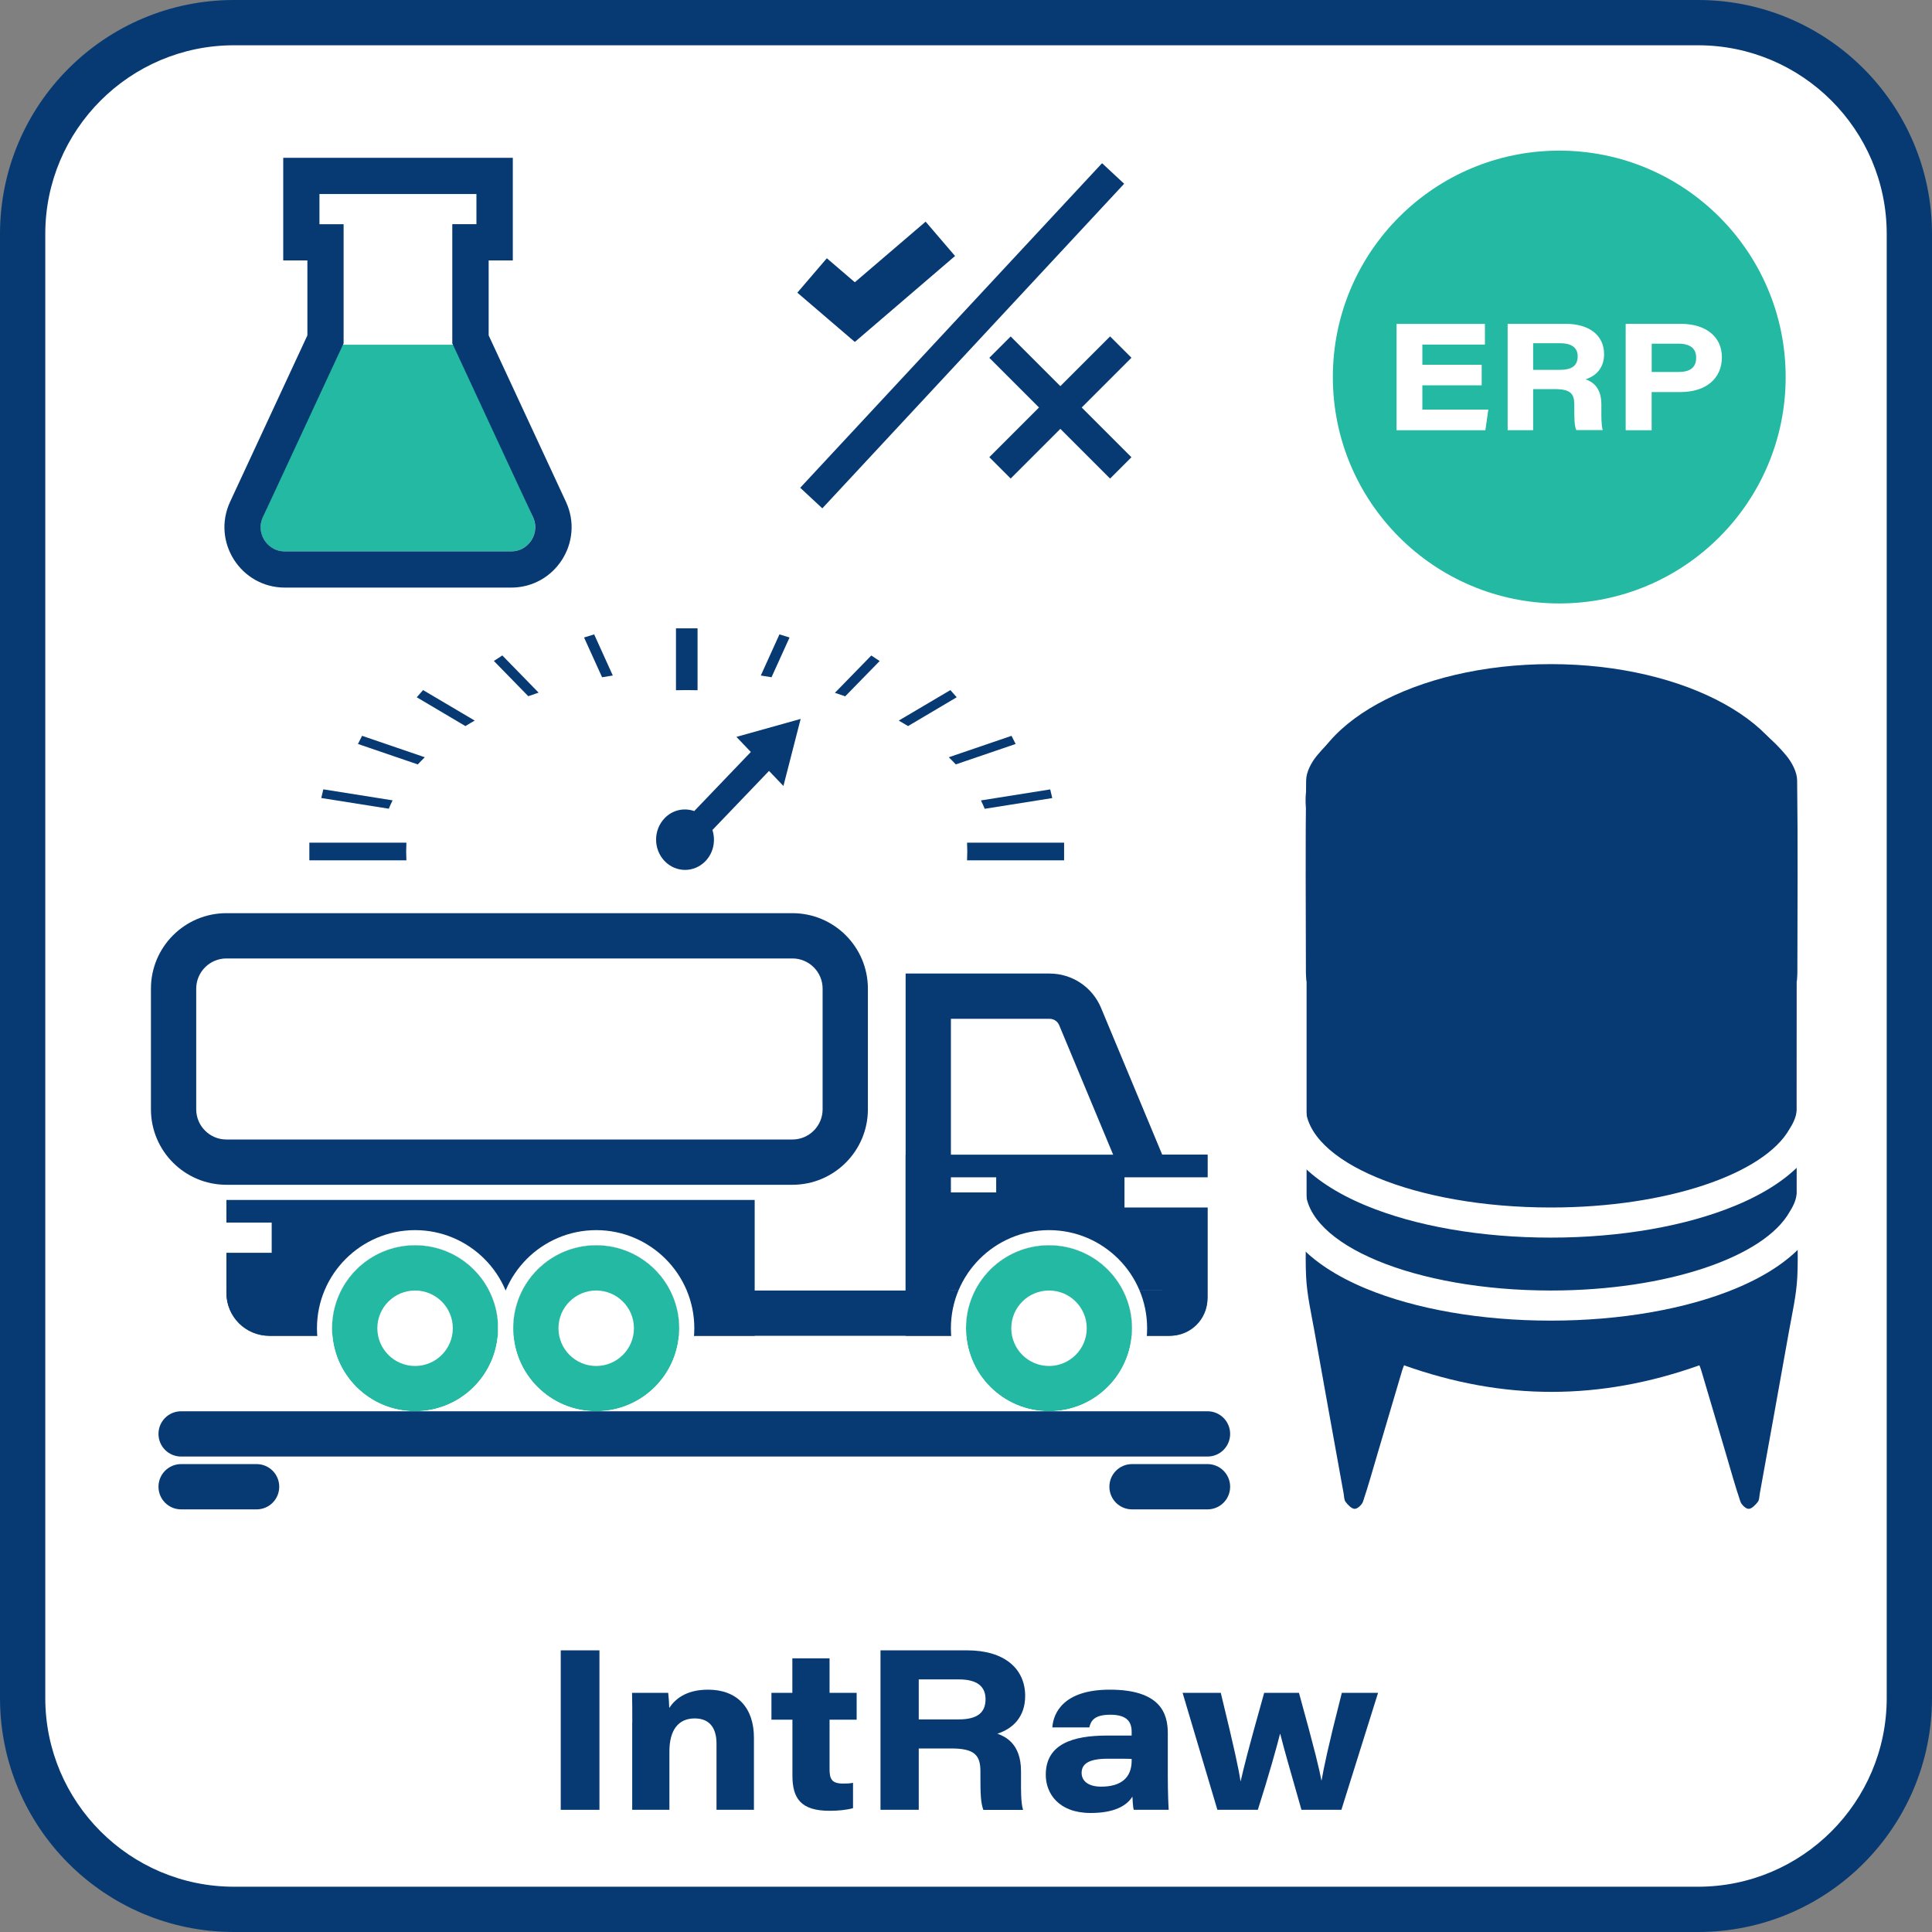 <?xml version="1.0" encoding="UTF-8"?> <svg xmlns="http://www.w3.org/2000/svg" id="Layer_1" data-name="Layer 1" viewBox="0 0 256 256"><rect x="0" y="0" width="256" height="256" fill="#808080" stroke="none"/><defs><style> .cls-1 { fill: #fff; } .cls-2 { fill: #073a73; } .cls-3 { fill: #24b9a2; } </style></defs><g><rect class="cls-1" x="3" y="3" width="250" height="250" rx="28" ry="28"></rect><path class="cls-2" d="M225,6c13.79,0,25,11.21,25,25V225c0,13.79-11.21,25-25,25H31c-13.79,0-25-11.21-25-25V31c0-13.79,11.21-25,25-25H225m0-6H31C13.88,0,0,13.88,0,31V225c0,17.12,13.88,31,31,31H225c17.12,0,31-13.88,31-31V31c0-17.12-13.88-31-31-31h0Z"></path></g><g><path class="cls-2" d="M79.43,218.68v21.13h-5.13v-21.13h5.13Z"></path><path class="cls-2" d="M83.78,228.22c0-1.31,0-2.8-.03-3.91h4.79c.06,.44,.12,1.38,.14,2,.71-1.07,2.12-2.42,5.14-2.42,3.82,0,6.08,2.36,6.08,6.36v9.56h-4.96v-8.78c0-1.77-.69-3.33-2.89-3.33s-3.35,1.59-3.35,4.38v7.73h-4.93v-11.59Z"></path><path class="cls-2" d="M102.21,224.31h2.78v-4.57h4.93v4.57h3.59v3.56h-3.59v6.53c0,1.32,.28,1.93,1.78,1.93,.42,0,.9,0,1.33-.1v3.36c-.84,.24-1.97,.35-3.11,.35-3.82,0-4.92-1.66-4.92-4.68v-7.39h-2.78v-3.56Z"></path><path class="cls-2" d="M121.74,231.67v8.14h-5.07v-21.13h11.51c4.87,0,7.66,2.4,7.66,6.04,0,2.73-1.58,4.33-3.68,5,.87,.34,3.13,1.17,3.13,4.97v1.06c0,1.45-.03,3.08,.27,4.07h-5.26c-.35-.93-.39-2.18-.39-4.42v-.69c0-2.14-.78-3.03-3.86-3.03h-4.29Zm0-3.84h5.28c2.49,0,3.57-.9,3.57-2.68,0-1.67-1.1-2.62-3.52-2.62h-5.33v5.3Z"></path><path class="cls-2" d="M154.74,235.47c0,2.01,.09,4.01,.12,4.34h-4.63c-.12-.37-.15-1.32-.18-1.75-.83,1.34-2.62,2.17-5.53,2.17-4.24,0-5.95-2.58-5.95-5.06,0-4.07,3.56-5.2,8.13-5.2h3.25v-.49c0-1.26-.55-2.27-2.82-2.27-2.12,0-2.58,.79-2.79,1.68h-4.9c.13-1.91,1.48-5,7.61-5,6.73,0,7.69,3.17,7.69,5.76v5.82Zm-4.79-2.4c-.36-.03-1.42-.03-3.16-.03-2.49,0-3.47,.66-3.47,1.88,0,1.01,.81,1.82,2.59,1.82,2.69,0,4.04-1.23,4.04-3.44v-.24Z"></path><path class="cls-2" d="M161.76,224.31c1.87,7.69,2.35,9.99,2.61,11.69h.03c.44-1.93,.95-4.01,3.11-11.69h4.61c2.22,8.03,2.7,10.16,2.97,11.59h.03c.28-1.62,.8-4.24,2.68-11.59h4.8l-4.86,15.5h-5.29c-1.55-5.44-2.3-8.02-2.81-10.06h-.03c-.42,1.66-1.48,5.49-2.94,10.06h-5.36l-4.61-15.5h5.07Z"></path></g><g><path class="cls-2" d="M160,171H30v.34c0,3.13,2.53,5.66,5.66,5.66h119.18c2.85,0,5.16-2.31,5.16-5.16v-.84h0Z"></path><path class="cls-2" d="M139.08,135c.56,0,1.06,.33,1.27,.85l8.11,19.46,1.54,3.69h4v12h-28v-36h13.08m0-6h-19.08v48h35.06c2.73,0,4.94-2.21,4.94-4.94v-19.06h-6l-8.11-19.46c-1.15-2.75-3.83-4.54-6.81-4.54h0Z"></path><rect class="cls-2" x="120" y="153" width="40" height="18"></rect><path class="cls-2" d="M100,159H30v12.25c0,3.18,2.57,5.75,5.75,5.75H100v-18Z"></path><path class="cls-2" d="M105,127c2.21,0,4,1.8,4,4v15.99c0,2.21-1.8,4-4,4H30c-2.21,0-4-1.8-4-4v-15.99c0-2.21,1.8-4,4-4H105m0-6H30c-5.52,0-10,4.48-10,10v15.99c0,5.52,4.48,10,10,10H105c5.52,0,10-4.48,10-10v-15.99c0-5.52-4.48-10-10-10h0Z"></path><g><circle class="cls-1" cx="55" cy="176" r="11"></circle><path class="cls-3" d="M55,171c2.76,0,5,2.24,5,5s-2.24,5-5,5-5-2.24-5-5,2.24-5,5-5m0-6c-6.08,0-11,4.92-11,11s4.92,11,11,11,11-4.92,11-11-4.92-11-11-11h0Z"></path></g><g><circle class="cls-1" cx="79" cy="176" r="11"></circle><path class="cls-3" d="M79,171c2.76,0,5,2.24,5,5s-2.24,5-5,5-5-2.24-5-5,2.24-5,5-5m0-6c-6.08,0-11,4.92-11,11s4.92,11,11,11,11-4.92,11-11-4.92-11-11-11h0Z"></path></g><g><circle class="cls-1" cx="139" cy="176" r="11"></circle><path class="cls-3" d="M139,171c2.76,0,5,2.24,5,5s-2.24,5-5,5-5-2.24-5-5,2.24-5,5-5m0-6c-6.08,0-11,4.92-11,11s4.92,11,11,11,11-4.92,11-11-4.92-11-11-11h0Z"></path></g><path class="cls-1" d="M55,165c6.08,0,11,4.92,11,11s-4.92,11-11,11-11-4.92-11-11,4.92-11,11-11m0-2c-7.17,0-13,5.83-13,13s5.83,13,13,13,13-5.83,13-13-5.83-13-13-13h0Z"></path><path class="cls-1" d="M79,165c6.08,0,11,4.92,11,11s-4.92,11-11,11-11-4.92-11-11,4.92-11,11-11m0-2c-7.17,0-13,5.83-13,13s5.83,13,13,13,13-5.83,13-13-5.83-13-13-13h0Z"></path><path class="cls-1" d="M139,165c6.08,0,11,4.92,11,11s-4.92,11-11,11-11-4.92-11-11,4.92-11,11-11m0-2c-7.17,0-13,5.83-13,13s5.83,13,13,13,13-5.83,13-13-5.83-13-13-13h0Z"></path><rect class="cls-1" x="149" y="156" width="12" height="4"></rect><rect class="cls-1" x="126" y="156" width="6" height="2"></rect><rect class="cls-1" x="24" y="162" width="12" height="4"></rect></g><g><circle class="cls-3" cx="206.61" cy="49.96" r="30"></circle><g><path class="cls-1" d="M196.33,51.06h-7.86v3.21h8.74l-.39,2.74h-11.77v-14.09h11.71v2.74h-8.29v2.67h7.86v2.74Z"></path><path class="cls-1" d="M203.15,51.57v5.43h-3.38v-14.09h7.67c3.25,0,5.11,1.6,5.11,4.02,0,1.82-1.06,2.89-2.45,3.33,.58,.23,2.09,.78,2.09,3.31v.7c0,.97-.02,2.05,.18,2.72h-3.51c-.24-.62-.26-1.45-.26-2.95v-.46c0-1.42-.52-2.02-2.58-2.02h-2.86Zm0-2.56h3.52c1.66,0,2.38-.6,2.38-1.79,0-1.11-.74-1.74-2.35-1.74h-3.55v3.53Z"></path><path class="cls-1" d="M215.42,42.91h7.29c3.28,0,5.45,1.66,5.45,4.43s-2.05,4.61-5.51,4.61h-3.8v5.06h-3.44v-14.09Zm3.44,6.38h3.53c1.45,0,2.36-.5,2.36-1.9,0-1.14-.7-1.85-2.36-1.85h-3.53v3.74Z"></path></g></g><g><path class="cls-2" d="M103.81,104.14l2.28-8.88-8.51,2.38,1.91,2-7.5,7.83c-1.34-.47-2.87-.16-3.93,.95-1.5,1.57-1.5,4.1,0,5.67,1.5,1.57,3.93,1.57,5.43,0,1.06-1.11,1.36-2.71,.91-4.11l7.5-7.83,1.91,2Z"></path><g><path class="cls-2" d="M71.38,91.79l-4.82-4.94-1.12,.73,4.56,4.67c.45-.16,.91-.32,1.37-.47Z"></path><path class="cls-2" d="M81.2,89.51l-2.47-5.45-1.34,.41,2.39,5.27c.47-.08,.94-.16,1.42-.23Z"></path><path class="cls-2" d="M52.02,106.05l-9.18-1.46-.27,1.15,8.95,1.42c.15-.37,.32-.75,.5-1.11Z"></path><path class="cls-2" d="M56.29,100.34l-8.31-2.84-.55,1.08,7.93,2.71c.3-.32,.61-.64,.93-.95Z"></path><path class="cls-2" d="M62.9,95.48l-6.84-4.04-.84,.95,6.45,3.82c.4-.25,.81-.49,1.22-.72Z"></path><path class="cls-2" d="M102.23,89.74l2.39-5.27-1.34-.41-2.47,5.45c.48,.07,.95,.15,1.42,.23Z"></path><path class="cls-2" d="M130.48,107.17l8.95-1.42-.27-1.15-9.18,1.46c.18,.37,.35,.74,.5,1.11Z"></path><path class="cls-2" d="M126.64,101.29l7.94-2.71-.55-1.08-8.31,2.84c.32,.31,.63,.63,.93,.95Z"></path><path class="cls-2" d="M112,92.26l4.56-4.67-1.11-.73-4.82,4.94c.46,.15,.92,.31,1.37,.47Z"></path><path class="cls-2" d="M53.82,112.83c0-.39,.02-.78,.03-1.17h-12.86s0,0,0,0v2.34h0s12.86,0,12.86,0c-.01-.39-.03-.78-.03-1.17Z"></path><path class="cls-2" d="M120.32,96.21l6.45-3.82-.84-.95-6.84,4.04c.42,.24,.82,.48,1.22,.72Z"></path><path class="cls-2" d="M91,91.44c.48,0,.95,.01,1.43,.02v-8.2s-2.86,0-2.86,0v8.2c.48,0,.95-.02,1.42-.02Z"></path><path class="cls-2" d="M128.14,111.66c.01,.39,.03,.78,.03,1.17s-.02,.78-.03,1.17h12.86s0,0,0,0h0v-2.34h-12.86Z"></path></g></g><path class="cls-2" d="M160,193H24c-1.66,0-3-1.34-3-3s1.34-3,3-3H160c1.66,0,3,1.34,3,3s-1.34,3-3,3Z"></path><path class="cls-2" d="M34,200h-10c-1.66,0-3-1.34-3-3s1.34-3,3-3h10c1.66,0,3,1.34,3,3s-1.34,3-3,3Z"></path><path class="cls-2" d="M160,200h-10c-1.66,0-3-1.34-3-3s1.34-3,3-3h10c1.66,0,3,1.34,3,3s-1.34,3-3,3Z"></path><g><path class="cls-2" d="M238.07,159.81c0-13.6-.02-16.21,0-29.81h.03c.02-.41,.06-.74,.06-1.07,.01-8.51,.08-17.02-.03-25.53-.01-1.12-.71-2.4-1.45-3.3-3.29-3.98-7.75-6.35-12.49-8.08-.69-.25-1.4-.48-2.11-.69-1.47-.55-3.03-.91-4.56-1.3-1.36-.35-2.74-.76-4.13-.82-.46-.02-.91-.03-1.37-.05-.89-.09-1.79-.14-2.68-.15-1.25,0-2.49,0-3.74,0-1.25,0-2.49-.01-3.74,0-.89,0-1.79,.05-2.68,.15-.46,.02-.91,.03-1.37,.05-1.39,.06-2.77,.47-4.13,.82-1.53,.39-3.09,.75-4.56,1.3-.71,.21-1.41,.43-2.11,.69-4.75,1.73-9.2,4.1-12.49,8.08-.75,.9-1.44,2.19-1.45,3.3-.11,8.51-.04,17.02-.03,25.53,0,.33,.04,.67,.06,1.07h.03c0,13.6,0,16.21,0,29.81,0,3.15-.22,6.3-.06,9.43,.12,2.36,.66,4.71,1.08,7.05,1.28,7.21,2.59,14.42,3.89,21.62,.07,.37,.05,.83,.26,1.1,.31,.4,.79,.92,1.21,.92,.38,0,.96-.55,1.1-.97,.7-2.09,1.29-4.22,1.92-6.34,1.09-3.67,2.17-7.34,3.26-11.02,.07-.23,.16-.44,.25-.69,6.55,2.33,13.06,3.53,19.57,3.52,6.51,0,13.03-1.19,19.57-3.52,.09,.25,.19,.46,.25,.69,1.09,3.67,2.18,7.34,3.26,11.02,.63,2.12,1.21,4.25,1.92,6.34,.14,.42,.72,.98,1.1,.97,.41,0,.89-.52,1.21-.92,.21-.27,.19-.72,.26-1.1,1.3-7.21,2.61-14.41,3.89-21.62,.42-2.34,.96-4.69,1.08-7.05,.16-3.14-.06-6.29-.06-9.43"></path><ellipse class="cls-2" cx="205.5" cy="106" rx="32.5" ry="18"></ellipse><path class="cls-1" d="M238.11,149.3s0,.1,0,.15v8.16c0,.82-.21,1.56-.55,2.22-.08,.17-.18,.34-.28,.5-.02,.02-.03,.05-.04,.07-.04,.06-.07,.12-.11,.18-3.35,5.97-16.24,10.42-31.64,10.42-17.95,0-32.5-6.04-32.5-13.5,0-.11,.01-.22,.02-.33,0-.11-.02-.21-.02-.33v-7.64c-2.6,2.46-4.01,5.27-4.01,8.29,0,5.33,4.26,10.03,11.98,13.24,6.61,2.75,15.32,4.26,24.52,4.26s17.9-1.51,24.52-4.26c7.73-3.21,11.98-7.91,11.98-13.24,0-2.98-1.35-5.76-3.89-8.2Z"></path><path class="cls-1" d="M238.11,138.3s0,.1,0,.15v8.16c0,.82-.21,1.56-.55,2.22-.08,.17-.18,.34-.28,.5-.02,.02-.03,.05-.04,.07-.04,.06-.07,.12-.11,.18-3.35,5.97-16.24,10.42-31.64,10.42-17.95,0-32.5-6.04-32.5-13.5,0-.11,.01-.22,.02-.33,0-.11-.02-.21-.02-.33v-7.64c-2.6,2.46-4.01,5.27-4.01,8.29,0,5.33,4.26,10.03,11.98,13.24,6.61,2.75,15.32,4.26,24.52,4.26s17.9-1.51,24.52-4.26c7.73-3.21,11.98-7.91,11.98-13.24,0-2.98-1.35-5.76-3.89-8.2Z"></path></g><path class="cls-3" d="M70.41,71.58c-.28,.44-1.11,1.48-2.7,1.48h-29.98c-1.58,0-2.41-1.03-2.7-1.48-.28-.44-.87-1.63-.2-3.07l10.14-22.83h15.5l10.14,22.83c.67,1.44,.08,2.63-.2,3.07Z"></path><path class="cls-2" d="M63.13,25.7v4h-3.2v15.8l.45,.96,10.24,22.05c.67,1.44,.08,2.63-.2,3.07-.28,.44-1.11,1.48-2.7,1.48h-29.98c-1.58,0-2.41-1.03-2.7-1.48-.28-.44-.87-1.63-.2-3.07l10.24-22.05,.45-.96v-15.79h-3.2v-4h20.81m4.8-4.8h-30.41v13.6h3.2v9.93l-10.24,22.05c-2.46,5.3,1.41,11.37,7.26,11.37h29.98c5.85,0,9.72-6.07,7.26-11.37l-10.24-22.05v-9.93h3.2v-13.6h0Z"></path><g><g><polyline class="cls-1" points="107.6 36.5 113.27 41.36 124.6 31.64"></polyline><polygon class="cls-2" points="113.27 45.31 105.65 38.78 109.56 34.22 113.27 37.4 122.65 29.37 126.55 33.92 113.27 45.31"></polygon></g><rect class="cls-2" x="98.14" y="42.5" width="58.73" height="4" transform="translate(8.08 107.56) rotate(-47.08)"></rect><g><rect class="cls-2" x="138.5" y="42.69" width="4" height="22.63" transform="translate(2.97 115.16) rotate(-45)"></rect><rect class="cls-2" x="129.19" y="52" width="22.63" height="4" transform="translate(2.97 115.16) rotate(-45)"></rect></g></g></svg> 
